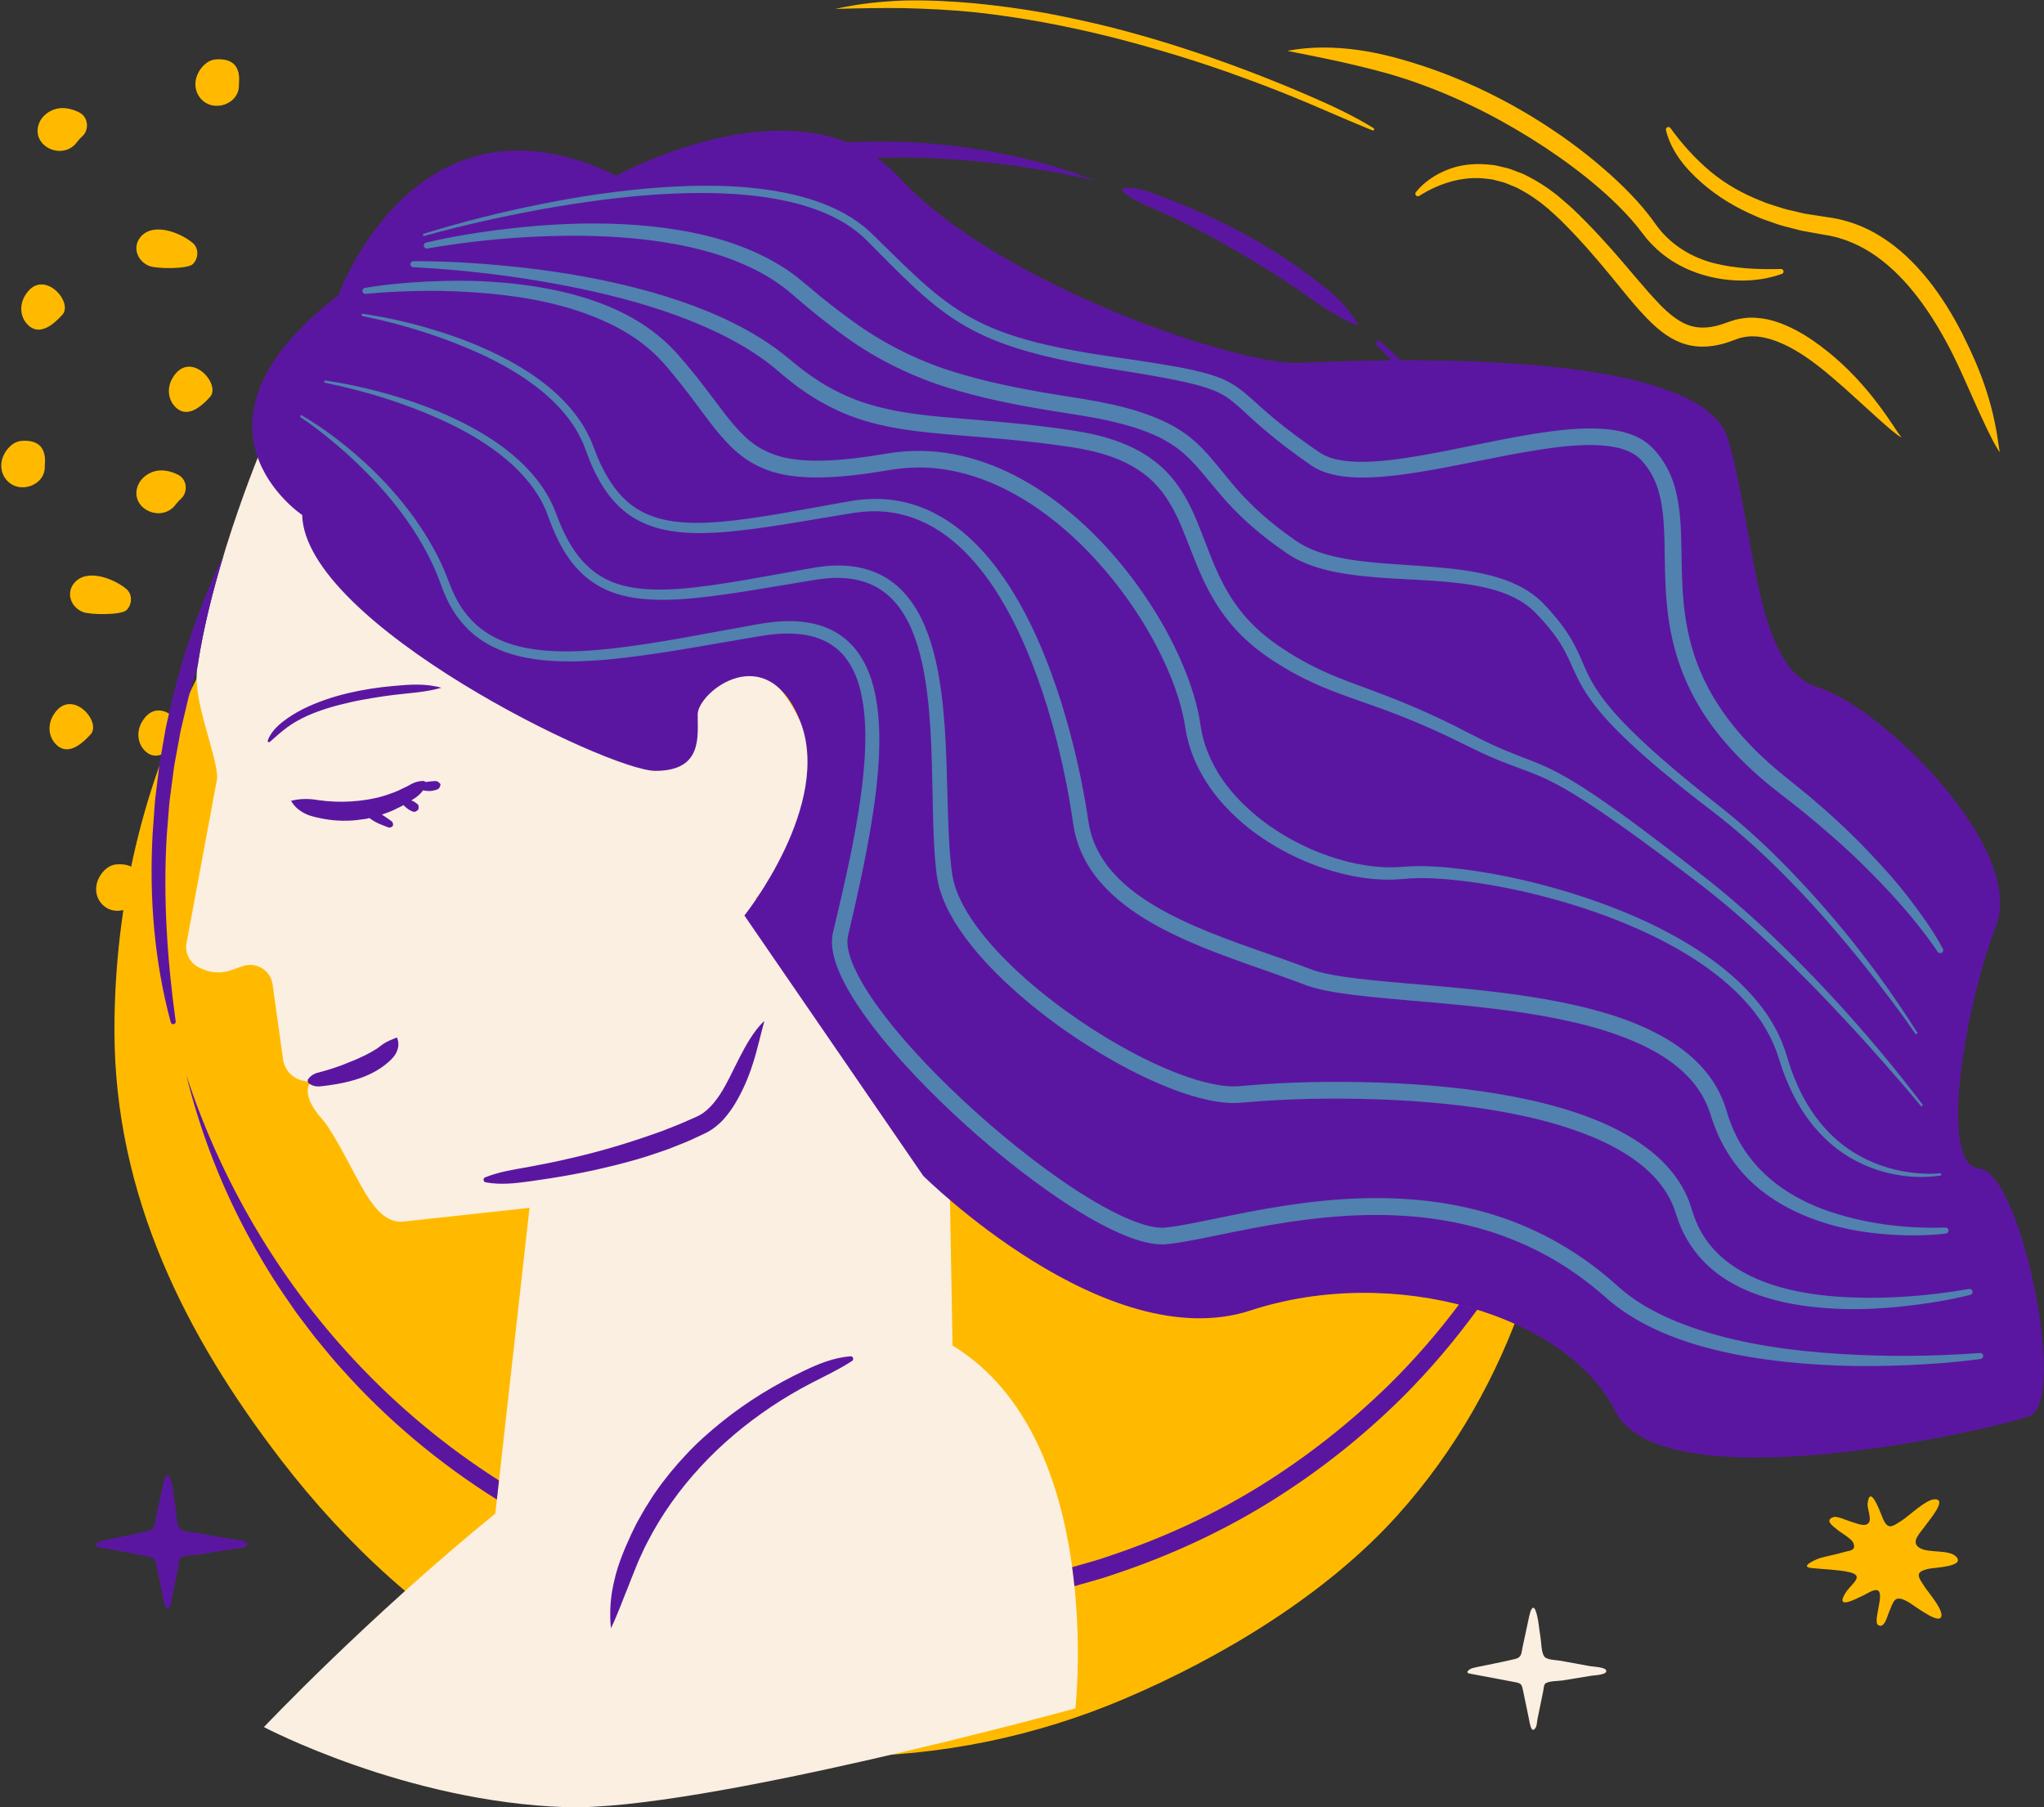 <?xml version="1.0" encoding="UTF-8" standalone="no"?><svg xmlns="http://www.w3.org/2000/svg" xmlns:xlink="http://www.w3.org/1999/xlink" fill="#000000" height="440.5" preserveAspectRatio="xMidYMid meet" version="1" viewBox="-0.3 -0.1 498.2 440.5" width="498.2" zoomAndPan="magnify"><rect x="-0.3" y="-0.1" width="498.2" height="440.5" fill="#333333" stroke="none"/><defs><clipPath id="a"><path d="M 45 105 L 392 105 L 392 440.379 L 45 440.379 Z M 45 105"/></clipPath><clipPath id="b"><path d="M 23 31 L 497.859 31 L 497.859 397 L 23 397 Z M 23 31"/></clipPath></defs><g><g id="change1_1"><path d="M 220.238 1.883 C 225.875 2.035 231.504 2.305 237.113 2.867 C 248.324 4.066 259.438 6.164 270.395 8.891 C 281.344 11.66 292.168 14.953 302.785 18.852 C 308.098 20.785 313.363 22.852 318.578 25.047 C 323.781 27.258 328.949 29.547 334.207 31.672 L 334.215 31.676 C 334.348 31.73 334.512 31.684 334.59 31.551 C 334.68 31.406 334.637 31.219 334.492 31.129 C 329.633 28.121 324.469 25.727 319.258 23.453 C 314.047 21.188 308.777 19.047 303.461 17.035 C 292.824 13.016 281.984 9.496 270.953 6.672 C 265.434 5.285 259.863 4.074 254.262 3.027 C 248.652 2.031 242.996 1.277 237.324 0.711 C 231.645 0.199 225.938 -0.09 220.234 0.023 C 214.531 0.223 208.832 0.824 203.273 2.074 C 208.973 1.91 214.602 1.801 220.238 1.883 Z M 486.816 108.211 C 486.727 107.586 486.645 106.957 486.535 106.336 C 486.344 105.082 486.102 103.84 485.844 102.602 C 485.332 100.121 484.672 97.672 483.898 95.258 C 482.355 90.426 480.27 85.766 477.977 81.199 C 475.656 76.645 472.941 72.246 469.723 68.168 C 466.473 64.129 462.684 60.379 458.137 57.562 C 455.883 56.141 453.438 54.98 450.883 54.137 C 449.598 53.734 448.301 53.367 446.977 53.133 C 446.316 52.992 445.648 52.914 444.984 52.816 L 443.168 52.531 L 439.566 51.973 L 436.031 51.141 C 434.836 50.898 433.695 50.508 432.547 50.141 C 431.395 49.77 430.227 49.441 429.129 48.941 C 424.629 47.207 420.379 44.824 416.68 41.766 C 413.004 38.688 409.742 35.121 406.902 31.18 L 406.852 31.113 C 406.711 30.914 406.457 30.812 406.203 30.875 C 405.875 30.957 405.672 31.289 405.754 31.621 C 407.039 36.836 410.539 41 414.43 44.41 C 418.348 47.852 422.867 50.562 427.637 52.574 C 428.809 53.141 430.043 53.535 431.262 53.969 C 432.48 54.402 433.699 54.848 434.957 55.137 L 438.711 56.105 L 442.512 56.793 L 444.398 57.129 C 444.969 57.23 445.543 57.309 446.105 57.445 C 447.238 57.672 448.348 58.016 449.441 58.387 C 451.617 59.176 453.719 60.188 455.684 61.453 C 459.629 63.977 463.09 67.328 466.109 71.07 C 469.148 74.809 471.754 78.945 474.094 83.246 C 476.457 87.539 478.387 92.07 480.406 96.59 C 481.418 98.852 482.43 101.121 483.512 103.387 C 484.055 104.516 484.59 105.652 485.176 106.781 C 485.453 107.348 485.762 107.906 486.074 108.465 C 486.234 108.746 486.391 109.023 486.57 109.297 C 486.758 109.555 486.898 109.871 487.195 110.043 C 486.934 109.488 486.941 108.82 486.816 108.211 Z M 338.262 17.906 C 340.945 18.703 343.617 19.547 346.242 20.531 C 356.77 24.371 366.801 29.594 376.176 35.762 C 380.852 38.863 385.383 42.199 389.605 45.863 C 391.727 47.688 393.75 49.609 395.66 51.617 C 396.617 52.621 397.539 53.648 398.414 54.703 C 398.867 55.223 399.258 55.773 399.68 56.309 L 401.078 58.086 C 403.07 60.406 405.426 62.453 408.066 63.984 C 410.695 65.543 413.555 66.637 416.473 67.344 C 422.312 68.727 428.418 68.641 434.012 66.656 C 434.258 66.57 434.43 66.332 434.422 66.059 C 434.414 65.719 434.133 65.449 433.789 65.457 L 433.738 65.457 C 428.137 65.605 422.555 65.363 417.316 64.008 C 412.082 62.645 407.359 59.766 404.055 55.629 L 402.848 54.012 C 402.402 53.414 401.98 52.785 401.512 52.219 C 400.598 51.051 399.641 49.926 398.656 48.84 C 396.68 46.672 394.602 44.617 392.438 42.672 C 388.109 38.781 383.535 35.191 378.727 31.953 C 369.129 25.449 358.699 20.152 347.711 16.375 C 342.211 14.523 336.598 12.91 330.828 12.102 C 325.074 11.301 319.18 11.195 313.465 12.293 C 319.164 13.43 324.668 14.504 330.125 15.812 C 332.855 16.449 335.562 17.164 338.262 17.906 Z M 457.938 99.031 C 456.117 96.574 454.164 94.207 452.055 91.961 C 449.945 89.719 447.688 87.594 445.254 85.641 C 442.816 83.691 440.246 81.852 437.395 80.352 C 434.543 78.883 431.422 77.609 427.934 77.383 C 426.211 77.199 424.414 77.418 422.684 77.824 C 420.801 78.391 419.734 78.875 418.379 79.234 C 415.762 79.922 413.223 79.969 410.922 79.023 C 408.602 78.113 406.441 76.312 404.418 74.27 C 400.391 70.113 396.617 65.273 392.555 60.727 C 390.527 58.438 388.445 56.188 386.297 54 C 385.219 52.906 384.133 51.828 383.016 50.773 C 381.887 49.719 380.648 48.715 379.469 47.684 C 377.023 45.703 374.348 43.961 371.469 42.555 C 370.773 42.156 369.977 41.949 369.234 41.641 C 368.473 41.379 367.75 41.016 366.949 40.848 L 364.578 40.293 C 364.188 40.184 363.785 40.129 363.379 40.102 L 362.16 39.98 C 358.93 39.699 355.586 40.043 352.566 41.234 C 351.066 41.844 349.617 42.562 348.316 43.496 C 346.992 44.395 345.82 45.453 344.801 46.738 C 344.641 46.938 344.617 47.223 344.762 47.449 C 344.941 47.738 345.32 47.824 345.609 47.645 L 345.668 47.609 C 350.613 44.516 356.273 42.773 361.828 43.438 L 362.867 43.562 C 363.215 43.594 363.559 43.648 363.895 43.754 L 365.934 44.285 C 366.617 44.438 367.25 44.793 367.91 45.031 C 368.559 45.324 369.242 45.504 369.855 45.883 C 372.379 47.203 374.766 48.828 376.973 50.711 C 378.047 51.703 379.141 52.629 380.199 53.664 C 381.254 54.719 382.289 55.789 383.32 56.871 C 385.371 59.039 387.355 61.273 389.297 63.555 C 391.242 65.836 393.137 68.164 395.059 70.516 C 396.98 72.867 398.93 75.23 401.141 77.5 C 403.352 79.73 405.859 82.023 409.211 83.348 C 410.863 84.008 412.676 84.363 414.449 84.387 C 416.23 84.41 417.949 84.133 419.57 83.711 C 421.145 83.297 422.859 82.555 423.879 82.258 C 425.078 81.977 426.324 81.77 427.621 81.902 C 428.262 81.891 428.918 82.074 429.566 82.145 C 430.219 82.328 430.875 82.426 431.523 82.668 C 432.172 82.875 432.824 83.094 433.465 83.379 C 434.113 83.621 434.746 83.945 435.383 84.25 C 440.477 86.801 444.992 90.723 449.445 94.637 L 456.113 100.684 C 457.234 101.695 458.352 102.723 459.512 103.719 C 460.078 104.227 460.672 104.715 461.27 105.199 C 461.875 105.664 462.473 106.199 463.199 106.488 C 462.188 105.375 461.473 104.004 460.582 102.77 C 459.738 101.5 458.848 100.262 457.938 99.031 Z M 381.523 251.02 C 381.523 296.398 368.492 337.793 340.406 369.113 C 323.176 388.328 297.762 403.75 273.656 413.984 C 252.43 423 229.074 427.984 204.559 427.984 C 147.34 427.984 100.512 397.793 68.164 355.664 C 45.258 325.836 27.594 291.535 27.594 251.02 C 27.594 189.438 56.008 133.184 103.723 101.484 C 131.742 82.871 168.402 74.051 204.559 74.051 C 241.203 74.051 273.223 85.188 301.465 104.266 C 348.547 136.066 381.523 189.926 381.523 251.02" fill="#ffba00"/></g><g id="change2_1"><path d="M 12.613 174.348 C 11.344 176.555 11.48 179.336 13.246 181.215 C 15.453 183.562 18.332 182.754 21.883 178.777 C 24.465 175.523 16.75 167.137 12.613 174.348 Z M 34.266 175.895 C 32.996 178.102 33.133 180.883 34.898 182.762 C 37.105 185.109 39.984 184.301 43.535 180.324 C 46.117 177.07 38.402 168.684 34.266 175.895 Z M 17.637 142.191 C 15.762 144.648 17.094 148.008 19.969 149.086 C 21.758 149.758 29.238 149.859 30.535 148.602 C 31.938 147.234 32.047 144.719 30.461 143.414 C 27.41 140.91 20.668 138.215 17.637 142.191 Z M 60.43 204.438 C 58.379 204.594 56.68 206.391 55.918 208.273 C 55.168 210.121 55.359 212.211 56.637 213.809 C 59.734 217.688 66.359 215.316 66.09 210.523 C 66.059 209.926 67.262 203.922 60.43 204.438 Z M 28.074 210.574 C 26.023 210.73 24.324 212.527 23.562 214.41 C 22.816 216.258 23.008 218.352 24.281 219.945 C 27.379 223.824 34.004 221.453 33.734 216.66 C 33.703 216.062 34.906 210.059 28.074 210.574 Z M 43.051 115.582 C 41.227 114.68 39.039 114.18 37.031 114.871 C 35.066 115.547 33.512 117.055 33.066 119.012 C 31.98 123.766 38.203 126.941 41.871 123.609 C 41.961 123.527 42.047 123.441 42.125 123.348 C 42.676 122.703 43.172 122.016 43.812 121.457 C 44.094 121.211 44.332 120.922 44.516 120.578 C 45.449 118.852 44.973 116.531 43.051 115.582 Z M 14.996 76.504 C 17.578 73.246 9.863 64.859 5.723 72.07 C 4.457 74.277 4.594 77.059 6.355 78.938 C 8.566 81.285 11.445 80.477 14.996 76.504 Z M 41.703 92.117 C 40.434 94.328 40.57 97.105 42.336 98.984 C 44.543 101.336 47.426 100.523 50.973 96.551 C 53.555 93.297 45.84 84.906 41.703 92.117 Z M 36.141 64.746 C 37.934 65.422 45.414 65.523 46.707 64.262 C 48.113 62.898 48.223 60.379 46.633 59.074 C 43.586 56.57 36.84 53.875 33.809 57.852 C 31.938 60.312 33.266 63.668 36.141 64.746 Z M 4.953 107.355 C 2.898 107.512 1.199 109.309 0.438 111.191 C -0.309 113.035 -0.117 115.129 1.156 116.727 C 4.254 120.605 10.879 118.234 10.613 113.441 C 10.578 112.844 11.781 106.84 4.953 107.355 Z M 57.93 20.469 C 57.898 19.871 59.102 13.867 52.273 14.383 C 50.219 14.539 48.52 16.336 47.758 18.219 C 47.012 20.062 47.203 22.156 48.477 23.754 C 51.574 27.633 58.199 25.262 57.93 20.469 Z M 8.984 30.703 C 9.43 28.746 10.984 27.238 12.949 26.562 C 14.957 25.875 17.148 26.371 18.969 27.273 C 20.891 28.227 21.371 30.547 20.438 32.273 C 20.254 32.613 20.012 32.902 19.73 33.148 C 19.09 33.711 18.594 34.398 18.043 35.039 C 17.965 35.133 17.883 35.223 17.789 35.305 C 14.125 38.637 7.898 35.461 8.984 30.703 Z M 469.02 386.957 C 469.684 387.961 474.277 393.266 472.523 394.309 C 471.211 395.086 465.801 390.852 464.645 390.242 C 461.434 388.547 461.34 389.906 460.035 393.027 C 459.68 393.871 458.969 396.938 457.469 395.961 C 456.691 395.453 457.391 392.875 457.461 392.25 C 457.559 391.34 458.473 388.281 457.48 387.586 C 456.633 386.988 454.66 388.375 453.977 388.691 C 451.895 389.668 447.004 392.305 449.445 388.246 C 450.852 385.906 454.488 383.938 450.312 383.043 C 447.371 382.414 444.188 382.387 441.195 382.062 C 438.027 381.719 442.848 379.773 443.168 379.68 C 445.102 379.117 447.105 378.793 449.031 378.211 C 450.441 377.785 452.172 377.926 451.449 375.996 C 451.055 374.938 448.477 373.516 447.613 372.793 C 446.531 371.887 444.215 370.414 446.652 369.637 C 447.52 369.363 449.965 370.527 450.832 370.762 C 452.133 371.109 454.242 372.199 455.172 371.051 C 455.945 370.094 454.785 367.543 454.906 366.41 C 455.406 361.574 457.77 367.844 458.449 369.562 C 459.754 372.84 460.629 372.195 463.305 370.445 C 465.141 369.246 468.988 365.473 471.133 365.324 C 474.535 365.094 469.957 370.328 469.184 371.469 C 467.836 373.457 465.164 375.691 467.609 377.176 C 469.785 378.496 474.672 377.484 476.438 379.25 C 478.902 381.719 471.301 381.93 469.867 382.238 C 466.18 383.035 467.168 384.148 469.02 386.957" fill="#ffba00"/></g><g clip-path="url(#a)" id="change3_1"><path d="M 231.871 327.84 L 230.582 255.246 L 183.848 218.961 C 183.848 218.961 204.863 196.594 194.695 175.578 C 184.527 154.562 169.613 159.309 161.477 185.066 C 161.477 185.066 120.125 181.68 113.348 157.273 C 106.566 132.871 88.512 107.285 64.785 105.93 C 64.785 105.93 51.648 136.09 47.762 162.859 C 46.613 170.754 52.641 183.824 52.641 189.535 L 45.172 229.727 C 44.715 232.18 45.969 234.629 48.219 235.699 L 48.836 235.988 C 51.059 237.047 53.605 237.188 55.938 236.391 L 58.906 235.367 C 62.176 234.242 65.66 236.383 66.141 239.809 L 68.691 258.102 C 69.047 260.656 70.953 262.719 73.469 263.277 L 75.387 263.703 C 75.387 263.703 72.672 266.414 78.098 272.516 C 81.414 276.246 85.996 286.309 89.059 291.203 C 91.113 294.492 93.996 297.988 97.859 297.645 L 128.762 294.281 L 120.422 368.793 C 89 394.395 64.027 420.828 64.027 420.828 C 64.027 420.828 98.508 439.043 137.547 440.348 C 170.203 441.434 261.812 416.273 261.812 416.273 C 261.812 416.273 269.246 350.582 231.871 327.84 Z M 387.645 408.305 C 385.266 408.695 382.887 409.082 380.508 409.473 C 379.586 409.621 377.059 409.547 376.32 410.266 C 375.961 410.613 375.953 411.512 375.863 411.953 C 375.648 413.004 375.434 414.055 375.219 415.102 C 374.961 416.352 374.707 417.602 374.449 418.848 C 374.332 419.422 374.316 420.398 374.027 420.91 C 372.941 422.828 372.512 419.578 372.359 418.848 C 371.879 416.551 371.402 414.25 370.926 411.949 C 370.641 410.582 370.551 410.18 369.152 409.914 C 365.41 409.207 361.676 408.5 357.934 407.797 C 356.551 407.535 358.035 406.617 358.559 406.477 C 359.613 406.188 360.715 406.012 361.785 405.781 C 364.199 405.262 366.648 404.812 369.047 404.215 C 370.648 403.816 370.5 402.773 370.832 401.234 C 371.371 398.723 371.91 396.211 372.449 393.703 C 372.652 392.75 373.305 390.57 374.023 392.559 C 374.703 394.445 374.793 396.793 375.152 398.766 C 375.387 400.047 375.34 402.41 376.023 403.531 C 376.621 404.516 378.949 404.465 379.984 404.652 C 382.406 405.094 384.832 405.539 387.254 405.98 C 387.879 406.094 390.992 406.199 391.203 407.055 C 391.473 408.129 388.195 408.215 387.645 408.305" fill="#faefe0"/></g><g clip-path="url(#b)" id="change4_1"><path d="M 42 249.52 C 42.336 249.473 42.57 249.16 42.523 248.824 C 40.434 233.75 39.441 218.621 40.344 203.523 L 40.797 197.875 C 40.879 196.938 40.934 195.992 41.039 195.055 L 41.41 192.246 L 42.148 186.633 L 43.168 181.062 L 43.676 178.277 C 43.863 177.355 44.102 176.441 44.312 175.523 L 45.609 170.012 C 46.086 168.188 46.645 166.383 47.156 164.57 C 47.395 163.734 47.633 162.898 47.883 162.066 C 49.25 153.039 51.637 143.664 54.195 135.223 C 53.996 135.633 53.793 136.035 53.598 136.445 C 52.047 139.977 50.363 143.453 49.043 147.078 C 48.359 148.883 47.609 150.66 46.98 152.484 L 45.152 157.973 C 44.504 159.789 44.004 161.652 43.488 163.508 C 42.98 165.367 42.43 167.215 41.961 169.086 L 40.684 174.723 C 40.477 175.664 40.242 176.602 40.062 177.547 L 39.566 180.395 L 38.574 186.086 L 37.871 191.824 L 37.52 194.691 C 37.418 195.648 37.375 196.609 37.297 197.57 L 36.887 203.332 C 36.062 218.699 37.309 234.25 41.32 249.07 C 41.402 249.363 41.691 249.562 42 249.52 Z M 273.508 46.766 C 274.637 47.715 275.848 48.387 277.074 49.023 C 278.293 49.676 279.562 50.18 280.824 50.719 L 284.57 52.402 L 288.27 54.176 C 293.18 56.586 297.973 59.215 302.66 62.008 C 307.355 64.793 311.973 67.699 316.488 70.773 L 319.859 73.105 C 320.957 73.914 322.082 74.695 323.254 75.418 C 324.406 76.164 325.598 76.867 326.855 77.5 C 328.094 78.152 329.387 78.754 330.812 79.215 C 330.121 77.898 329.301 76.715 328.426 75.59 C 327.523 74.492 326.566 73.457 325.559 72.477 C 323.523 70.543 321.254 68.902 319.035 67.195 C 314.539 63.855 309.848 60.773 304.969 58.023 C 300.086 55.273 295.047 52.816 289.91 50.609 L 286.031 49.008 L 282.121 47.496 C 280.809 47.027 279.504 46.523 278.145 46.176 C 276.773 45.867 275.387 45.602 273.914 45.605 C 273.73 45.605 273.547 45.684 273.418 45.836 C 273.188 46.113 273.223 46.523 273.496 46.754 Z M 338.301 337.355 C 328.707 346.738 318.102 355.078 306.695 362.145 C 295.285 369.199 283.008 374.816 270.289 379.062 C 267.258 380.164 264.129 380.957 261.031 381.852 C 261.246 383.418 261.43 384.965 261.586 386.48 C 261.676 386.453 261.766 386.438 261.852 386.41 C 265.156 385.445 268.5 384.605 271.738 383.43 C 284.789 379.062 297.387 373.285 309.094 366.039 C 320.797 358.789 331.68 350.223 341.449 340.531 C 348.117 333.898 354.215 326.715 359.75 319.117 C 358.285 318.664 356.805 318.242 355.293 317.859 C 350.113 324.762 344.445 331.297 338.301 337.355 Z M 85.914 331.227 C 67.586 311.539 53.586 287.785 45.102 261.938 C 48.379 275.137 53.219 288.016 59.668 300.094 C 62.887 306.133 66.441 312.008 70.391 317.609 L 71.852 319.727 C 72.348 320.43 72.883 321.098 73.395 321.785 C 74.434 323.148 75.457 324.527 76.516 325.879 C 78.703 328.52 80.836 331.215 83.164 333.738 C 94.117 345.996 106.859 356.641 120.805 365.375 L 121.324 360.73 C 108.336 352.465 96.406 342.52 85.914 331.227 Z M 206.98 330.457 C 202.938 330.785 199.273 332.273 195.742 333.957 C 192.199 335.633 188.746 337.5 185.402 339.559 C 182.055 341.613 178.84 343.891 175.758 346.348 C 172.691 348.816 169.711 351.426 167.016 354.328 C 164.301 357.207 161.766 360.266 159.508 363.527 C 158.914 364.324 158.426 365.191 157.879 366.02 C 157.336 366.852 156.809 367.688 156.332 368.562 L 154.871 371.152 L 153.559 373.824 C 151.91 377.422 150.344 381.086 149.465 384.957 C 148.504 388.793 148.203 392.793 148.605 396.754 C 150.359 393.137 151.574 389.562 153.031 386.074 C 153.676 384.305 154.441 382.594 155.113 380.844 C 155.449 379.973 155.887 379.141 156.266 378.285 C 156.66 377.438 157.035 376.582 157.496 375.766 C 160.902 369.105 165.293 362.984 170.371 357.473 C 175.445 351.949 181.254 347.078 187.523 342.859 C 190.66 340.754 193.926 338.82 197.285 337.07 C 200.652 335.328 204.074 333.742 207.34 331.629 L 207.371 331.609 C 207.562 331.488 207.676 331.27 207.656 331.031 C 207.629 330.684 207.324 330.426 206.98 330.457 Z M 160.109 280.824 L 162.652 279.938 L 165.164 278.941 C 166 278.602 166.844 278.293 167.668 277.926 L 170.129 276.785 C 170.945 276.398 171.742 276.07 172.711 275.492 C 173.617 274.941 174.426 274.289 175.176 273.602 C 176.648 272.199 177.801 270.617 178.793 269.008 C 180.754 265.77 182.168 262.418 183.238 259.02 C 184.336 255.609 185.027 252.238 186.016 248.738 C 184.633 249.961 183.551 251.48 182.57 252.996 C 181.605 254.527 180.75 256.102 179.949 257.664 C 178.328 260.785 176.965 263.953 175.156 266.695 C 174.258 268.062 173.25 269.309 172.137 270.312 C 171.574 270.805 170.996 271.258 170.387 271.605 C 169.84 271.934 168.996 272.277 168.211 272.625 C 166.637 273.32 165.066 274.023 163.445 274.633 L 161.035 275.578 L 158.586 276.445 C 152.047 278.734 145.348 280.711 138.527 282.246 C 135.125 283.047 131.695 283.734 128.254 284.367 C 124.801 284.969 121.352 285.492 117.973 286.84 L 117.953 286.848 C 117.762 286.926 117.609 287.102 117.566 287.32 C 117.504 287.668 117.734 288 118.078 288.062 C 121.727 288.734 125.273 288.312 128.797 287.824 C 132.32 287.336 135.84 286.797 139.34 286.137 C 141.098 285.828 142.836 285.438 144.586 285.082 C 146.32 284.676 148.066 284.293 149.801 283.852 C 153.266 282.977 156.719 282.012 160.109 280.824 Z M 93.391 254.156 C 92.617 254.617 92.012 255.234 91.215 255.695 C 89.676 256.664 87.957 257.473 86.18 258.246 C 84.391 259.004 82.539 259.719 80.629 260.34 C 79.676 260.648 78.707 260.934 77.734 261.191 C 76.754 261.422 75.785 261.691 74.91 262.77 L 74.879 262.809 C 74.867 262.824 74.855 262.84 74.844 262.855 C 74.586 263.223 74.676 263.73 75.043 263.988 C 76.23 264.82 77.312 264.754 78.371 264.605 C 79.434 264.484 80.496 264.332 81.559 264.152 C 83.684 263.789 85.805 263.289 87.879 262.523 C 89.953 261.762 91.973 260.703 93.801 259.238 C 94.684 258.48 95.633 257.703 96.219 256.602 C 96.789 255.512 97.07 254.137 96.449 252.754 C 95.043 253.297 94.18 253.68 93.391 254.156 Z M 102.816 192.523 C 103.324 192.629 103.836 192.695 104.344 192.695 C 104.871 192.688 105.391 192.59 105.887 192.438 C 106.371 192.281 106.926 192.195 107.074 191.016 C 106.312 190.125 105.934 190.258 105.48 190.281 C 105.039 190.305 104.609 190.336 104.188 190.398 C 103.93 190.434 103.676 190.465 103.422 190.496 C 103.289 190.34 103.098 190.238 102.883 190.242 L 102.793 190.242 C 101.91 190.254 101.203 190.449 100.551 190.711 C 99.887 190.953 99.352 191.387 98.719 191.648 C 97.492 192.238 96.297 192.879 95.004 193.277 C 92.488 194.25 89.852 194.766 87.215 195.062 C 84.574 195.352 81.895 195.395 79.219 195.137 C 78.547 195.074 77.883 194.98 77.211 194.902 C 76.551 194.773 75.875 194.707 75.188 194.66 C 73.797 194.586 72.387 194.637 70.641 195.066 C 71.52 196.652 72.844 197.609 74.223 198.273 C 75.621 198.934 77.133 199.176 78.629 199.484 C 81.633 200.023 84.75 200.094 87.793 199.625 L 88.938 199.469 C 89.215 199.41 89.484 199.344 89.758 199.273 C 89.922 199.43 90.109 199.539 90.293 199.664 C 90.77 199.988 91.266 200.281 91.785 200.523 C 92.305 200.766 92.844 200.98 93.383 201.188 L 94.195 201.496 C 94.461 201.609 94.738 201.695 95.219 201.406 C 95.402 201.297 95.52 201.094 95.508 200.867 C 95.484 200.305 95.258 200.121 95.016 199.965 L 94.309 199.461 C 93.836 199.129 93.359 198.797 92.871 198.496 C 92.84 198.477 92.809 198.465 92.777 198.445 C 94.066 197.988 95.348 197.535 96.547 196.887 C 97.059 196.664 97.551 196.402 98.035 196.129 L 98.391 196.453 C 98.66 196.691 98.934 196.934 99.227 197.141 C 99.52 197.348 99.84 197.508 100.176 197.637 C 100.512 197.766 100.797 197.984 101.652 197.234 C 101.895 196.121 101.562 195.98 101.285 195.746 C 101.012 195.516 100.715 195.312 100.395 195.156 C 100.246 195.09 100.094 195.039 99.941 194.98 C 100.129 194.863 100.312 194.746 100.5 194.629 C 101.387 194.094 102.191 193.406 102.816 192.523 Z M 95.848 167.062 C 92.039 167.383 88.242 167.965 84.504 168.848 C 80.762 169.727 77.086 170.977 73.598 172.688 C 71.863 173.566 70.184 174.582 68.637 175.797 C 67.098 176.996 65.664 178.48 64.965 180.363 C 64.926 180.469 64.945 180.59 65.023 180.68 C 65.137 180.812 65.336 180.824 65.469 180.711 L 65.473 180.707 C 66.914 179.457 68.219 178.262 69.688 177.176 C 71.156 176.102 72.762 175.203 74.434 174.43 C 77.793 172.906 81.387 171.898 85.016 171.074 C 86.832 170.652 88.672 170.32 90.516 170.023 C 92.359 169.711 94.211 169.434 96.074 169.219 C 99.805 168.789 103.523 168.598 107.289 167.523 C 103.492 166.445 99.641 166.715 95.848 167.062 Z M 211.562 37.215 C 211.586 37.23 211.613 37.246 211.641 37.262 C 211.613 37.246 211.586 37.23 211.562 37.215 Z M 209.781 36.211 C 209.828 36.234 209.875 36.262 209.922 36.285 C 209.875 36.262 209.828 36.234 209.781 36.211 Z M 494.324 345.051 C 484.832 348.441 404.84 366.742 393.316 343.695 C 381.793 320.648 339.762 307.766 304.512 319.289 C 269.262 330.816 224.727 286.477 224.727 286.477 L 181.137 223.031 C 181.137 223.031 202.828 195.914 194.695 175.578 C 186.559 155.242 169.75 168.605 169.75 174.027 C 169.75 179.449 170.969 187.777 159.445 187.777 C 147.922 187.777 74.031 151.852 73.352 125.414 C 73.352 125.414 40.812 103.723 82.164 71.859 C 82.164 71.859 101.145 18.984 149.953 42.711 C 149.953 42.711 181.883 25.086 206.184 34.57 C 211.395 34.352 216.617 34.344 221.824 34.574 C 237.211 35.406 252.488 38.441 266.777 43.922 C 259.312 42.254 251.828 40.891 244.309 39.934 C 236.789 38.977 229.238 38.438 221.691 38.293 C 218.91 38.27 216.129 38.305 213.352 38.371 C 215.371 39.777 217.297 41.434 219.098 43.387 C 242.824 69.148 301.551 89.043 316.465 88.363 C 320.285 88.191 328.562 87.812 338.871 87.727 C 338.867 87.727 338.863 87.727 338.859 87.727 C 337.66 86.465 336.449 85.219 335.219 83.98 C 334.977 83.742 334.973 83.355 335.215 83.113 C 335.441 82.883 335.812 82.875 336.055 83.082 C 337.781 84.586 339.461 86.141 341.121 87.715 C 371.094 87.613 415.969 90.188 420.887 106.906 C 427.664 129.953 427.211 162.695 442.805 167.441 C 458.395 172.188 493.645 206.762 486.188 225.742 C 478.73 244.723 471.953 284.039 482.121 284.719 C 492.289 285.395 503.812 341.66 494.324 345.051 Z M 59.965 376.129 C 60.258 377.301 56.68 377.395 56.078 377.492 C 53.48 377.918 50.887 378.344 48.285 378.766 C 47.281 378.934 44.523 378.852 43.715 379.629 C 43.324 380.012 43.316 380.992 43.219 381.477 C 42.984 382.621 42.75 383.77 42.516 384.914 C 42.234 386.277 41.953 387.641 41.676 389 C 41.547 389.629 41.531 390.691 41.215 391.254 C 40.027 393.348 39.559 389.801 39.391 389.004 C 38.871 386.492 38.348 383.984 37.824 381.473 C 37.516 379.977 37.418 379.539 35.891 379.25 C 31.809 378.48 27.727 377.707 23.648 376.938 C 22.133 376.652 23.754 375.652 24.328 375.496 C 25.48 375.184 26.68 374.988 27.848 374.738 C 30.488 374.168 33.156 373.68 35.777 373.027 C 37.527 372.594 37.363 371.457 37.727 369.773 C 38.312 367.031 38.902 364.293 39.488 361.551 C 39.711 360.516 40.426 358.133 41.207 360.301 C 41.953 362.363 42.051 364.926 42.445 367.082 C 42.699 368.477 42.645 371.059 43.391 372.281 C 44.047 373.355 46.59 373.301 47.715 373.504 C 50.359 373.988 53.008 374.473 55.652 374.957 C 56.332 375.082 59.73 375.191 59.965 376.129" fill="#5b16a1"/></g><g id="change5_1"><path d="M 100.434 65.027 L 100.453 65.027 C 109.559 65.504 118.68 66.434 127.695 67.82 C 136.715 69.219 145.664 71.012 154.402 73.492 C 163.121 75.973 171.668 79.137 179.488 83.508 C 181.434 84.605 183.328 85.789 185.145 87.066 C 186.055 87.703 186.945 88.363 187.809 89.055 C 188.691 89.746 189.473 90.438 190.402 91.219 C 193.992 94.25 197.91 96.996 202.184 99.137 C 206.441 101.309 211.035 102.809 215.652 103.762 C 220.281 104.738 224.922 105.246 229.516 105.664 C 238.711 106.457 247.789 107.066 256.812 108.309 C 261.363 108.906 265.734 109.566 269.895 110.973 C 274.031 112.359 277.871 114.426 280.859 117.418 C 283.883 120.383 285.973 124.227 287.703 128.344 C 289.453 132.461 290.945 136.855 292.949 141.133 C 294.93 145.41 297.477 149.555 300.715 153.113 C 303.906 156.691 307.824 159.645 311.793 162.055 C 315.785 164.527 320.062 166.59 324.406 168.285 C 328.746 169.98 333.102 171.391 337.367 172.977 C 341.641 174.547 345.84 176.277 349.977 178.168 C 352.051 179.098 354.094 180.102 356.141 181.105 C 358.207 182.102 360.281 183.164 362.414 184.086 C 364.531 185.043 366.711 185.891 368.871 186.699 C 371.043 187.492 373.16 188.266 375.215 189.152 C 379.305 190.953 383.184 193.309 387 195.789 C 394.609 200.797 401.969 206.273 409.289 211.773 C 411.113 213.16 412.961 214.52 414.758 215.93 C 416.531 217.363 418.352 218.738 420.09 220.219 C 423.59 223.148 427.012 226.176 430.355 229.297 C 437.039 235.535 443.465 242.059 449.68 248.781 C 452.812 252.121 455.879 255.523 458.898 258.969 C 461.93 262.398 464.934 265.863 467.836 269.406 C 467.93 269.52 468.102 269.543 468.223 269.453 C 468.344 269.359 468.367 269.188 468.273 269.062 C 457.172 254.43 444.906 240.684 431.621 227.949 C 428.285 224.781 424.863 221.699 421.359 218.707 C 417.836 215.734 414.211 212.883 410.582 210.082 C 403.316 204.469 396.023 198.883 388.379 193.703 C 384.547 191.137 380.59 188.656 376.305 186.699 C 374.164 185.734 371.98 184.91 369.855 184.098 C 367.734 183.27 365.645 182.426 363.598 181.465 C 361.527 180.539 359.535 179.484 357.488 178.461 C 355.434 177.406 353.379 176.348 351.285 175.363 C 347.117 173.367 342.863 171.523 338.555 169.852 C 334.254 168.16 329.902 166.664 325.719 164.98 C 321.539 163.289 317.547 161.305 313.766 158.898 C 309.941 156.492 306.469 153.855 303.559 150.559 C 300.637 147.305 298.344 143.535 296.5 139.484 C 294.629 135.441 293.195 131.121 291.387 126.785 C 289.59 122.48 287.246 118.066 283.695 114.566 C 280.184 111.039 275.719 108.664 271.184 107.141 C 266.637 105.594 261.887 104.883 257.355 104.277 C 248.203 103.008 238.969 102.367 229.891 101.57 C 220.828 100.77 211.895 99.453 204.023 95.457 C 200.074 93.52 196.41 90.988 192.977 88.137 C 192.133 87.461 191.191 86.641 190.258 85.934 C 189.32 85.199 188.359 84.508 187.383 83.84 C 185.43 82.504 183.414 81.277 181.355 80.148 C 173.102 75.637 164.238 72.586 155.289 70.23 C 146.32 67.895 137.199 66.309 128.047 65.23 C 118.883 64.199 109.699 63.516 100.469 63.555 C 100.082 63.559 99.758 63.863 99.734 64.254 C 99.715 64.66 100.027 65.004 100.434 65.027 Z M 88.832 71.527 L 88.855 71.523 C 98.715 70.59 108.711 70.523 118.543 71.406 C 128.355 72.285 138.164 74.18 146.996 78.176 C 151.402 80.148 155.543 82.684 159.004 85.914 C 159.879 86.715 160.684 87.57 161.477 88.449 C 162.27 89.387 163.086 90.301 163.859 91.254 C 165.43 93.145 166.941 95.086 168.43 97.066 C 171.426 101.004 174.227 105.203 178.055 108.941 C 179.953 110.801 182.215 112.438 184.695 113.605 C 187.172 114.793 189.824 115.488 192.445 115.859 C 195.074 116.242 197.68 116.312 200.258 116.254 C 202.836 116.199 205.383 115.988 207.906 115.699 C 210.434 115.422 212.938 115.047 215.426 114.633 C 216.703 114.43 217.828 114.223 219.023 114.102 C 220.207 113.961 221.395 113.879 222.582 113.855 C 232.137 113.574 241.578 116.852 249.777 121.961 C 258.016 127.098 265.184 133.961 271.285 141.605 C 277.352 149.277 282.461 157.812 285.867 166.93 C 286.707 169.211 287.422 171.527 287.961 173.863 C 288.242 175.047 288.426 176.176 288.633 177.41 L 288.996 179.367 L 289.492 181.289 C 290.98 186.383 293.672 191.027 297.035 194.984 C 300.43 198.93 304.398 202.316 308.746 205.055 C 313.086 207.816 317.75 210.023 322.629 211.621 C 327.496 213.219 332.594 214.242 337.789 214.297 C 339.09 214.309 340.391 214.254 341.695 214.129 C 342.926 214.004 344.086 213.934 345.309 213.918 C 347.734 213.883 350.191 214.012 352.641 214.227 C 362.457 215.121 372.219 217.18 381.707 219.988 C 391.184 222.836 400.461 226.5 409.012 231.422 C 413.277 233.891 417.355 236.691 421.023 239.938 C 424.684 243.184 427.961 246.887 430.352 251.113 C 431.547 253.223 432.523 255.449 433.227 257.758 C 434 260.172 434.824 262.582 435.906 264.891 C 438.004 269.516 440.844 273.887 444.562 277.414 C 451.926 284.613 462.664 287.852 472.652 286.426 C 472.797 286.402 472.902 286.277 472.891 286.133 C 472.879 285.977 472.746 285.863 472.594 285.875 L 472.566 285.879 C 462.73 286.586 452.613 283.141 445.762 276.191 C 442.309 272.75 439.633 268.578 437.684 264.094 C 436.668 261.863 435.91 259.527 435.188 257.18 C 434.461 254.703 433.438 252.324 432.188 250.078 C 429.691 245.578 426.285 241.672 422.516 238.27 C 418.73 234.867 414.555 231.953 410.203 229.383 C 401.477 224.266 392.074 220.465 382.465 217.488 C 372.836 214.555 362.973 212.379 352.902 211.371 C 350.383 211.133 347.848 210.977 345.277 210.992 C 344.008 210.992 342.672 211.066 341.414 211.18 C 340.23 211.273 339.035 211.309 337.84 211.281 C 333.039 211.168 328.238 210.145 323.652 208.566 C 319.059 206.996 314.66 204.836 310.609 202.176 C 306.551 199.531 302.863 196.34 299.781 192.68 C 296.719 189.008 294.348 184.793 293.074 180.273 L 292.648 178.57 L 292.348 176.844 C 292.148 175.613 291.938 174.277 291.641 173.027 C 291.07 170.496 290.316 168.031 289.441 165.621 C 285.891 156 280.645 147.168 274.375 139.16 C 268.078 131.184 260.633 124 251.902 118.547 C 247.539 115.832 242.848 113.578 237.891 112.031 C 232.941 110.477 227.715 109.676 222.484 109.809 C 221.18 109.832 219.871 109.918 218.574 110.07 C 217.285 110.199 215.949 110.441 214.762 110.625 C 212.328 111.023 209.887 111.387 207.453 111.648 C 205.016 111.926 202.582 112.121 200.168 112.164 C 197.754 112.219 195.352 112.145 193.035 111.801 C 188.363 111.18 184.219 109.258 180.914 105.965 C 177.578 102.711 174.773 98.559 171.695 94.59 C 170.172 92.59 168.598 90.602 166.961 88.664 C 166.148 87.688 165.309 86.734 164.461 85.789 C 163.57 84.824 162.648 83.879 161.668 83.008 C 157.766 79.473 153.219 76.805 148.492 74.766 C 143.746 72.75 138.801 71.371 133.816 70.387 C 128.828 69.406 123.789 68.824 118.754 68.527 C 113.715 68.211 108.668 68.285 103.645 68.523 C 98.617 68.777 93.629 69.234 88.641 70.07 C 88.266 70.133 87.992 70.48 88.031 70.863 C 88.07 71.27 88.426 71.566 88.832 71.527 Z M 88.043 76.926 L 88.055 76.926 C 98.09 78.977 107.945 82.066 117.207 86.324 C 121.82 88.484 126.266 91.012 130.293 94.074 C 134.305 97.129 137.902 100.773 140.387 105.09 C 141 106.172 141.547 107.285 142.02 108.43 L 143.387 112.035 C 144.371 114.465 145.555 116.84 147.035 119.062 C 148.512 121.277 150.32 123.328 152.488 124.973 C 154.656 126.617 157.164 127.793 159.746 128.539 C 164.949 130.023 170.301 129.965 175.48 129.629 C 180.68 129.246 185.801 128.496 190.895 127.699 L 206.121 125.172 C 208.652 124.723 211.031 124.449 213.504 124.516 C 215.949 124.559 218.375 124.949 220.715 125.625 C 225.402 126.973 229.68 129.605 233.336 132.93 C 237.02 136.246 240.113 140.234 242.805 144.473 C 248.164 153.004 251.957 162.52 254.969 172.223 C 256.457 177.086 257.73 182.02 258.816 186.996 C 259.355 189.484 259.852 191.984 260.293 194.488 L 260.914 198.254 C 261.117 199.504 261.254 200.746 261.531 202.148 C 262.07 204.855 263.047 207.492 264.391 209.902 C 265.734 212.316 267.426 214.5 269.312 216.449 C 273.102 220.352 277.598 223.324 282.219 225.836 C 291.52 230.824 301.438 234.035 311.082 237.469 L 314.688 238.77 L 318.328 240.129 C 321.004 241.039 323.605 241.504 326.203 241.914 C 331.395 242.699 336.535 243.133 341.668 243.594 C 351.922 244.484 362.129 245.324 372.188 246.914 C 377.211 247.711 382.195 248.688 387.066 249.996 C 391.934 251.309 396.691 252.961 401.113 255.172 C 405.523 257.383 409.586 260.246 412.574 263.957 C 414.066 265.805 415.246 267.871 416.105 270.07 C 416.328 270.613 416.488 271.184 416.688 271.738 C 416.902 272.379 417.094 273.027 417.328 273.66 C 417.789 274.934 418.297 276.188 418.891 277.406 C 421.234 282.297 424.691 286.684 428.938 290.008 C 433.16 293.367 437.996 295.785 442.992 297.484 C 445.492 298.336 448.039 299.004 450.609 299.539 C 453.184 300.047 455.777 300.406 458.375 300.641 C 463.582 301.094 468.777 301.148 473.984 300.547 C 474.359 300.5 474.648 300.176 474.637 299.793 C 474.621 299.387 474.281 299.066 473.879 299.078 L 473.84 299.082 C 463.719 299.406 453.41 298.051 444.02 294.605 C 439.348 292.848 434.93 290.434 431.199 287.258 C 427.473 284.086 424.434 280.176 422.418 275.746 C 421.906 274.648 421.469 273.508 421.07 272.355 C 420.867 271.781 420.711 271.195 420.523 270.609 C 420.301 269.953 420.117 269.281 419.859 268.637 C 418.863 266.039 417.473 263.586 415.742 261.426 C 412.273 257.086 407.727 253.902 402.98 251.492 C 398.219 249.066 393.195 247.367 388.141 246.004 C 383.078 244.648 377.957 243.652 372.828 242.848 C 362.562 241.238 352.254 240.406 342.023 239.527 C 336.914 239.07 331.801 238.641 326.82 237.891 C 324.348 237.512 321.867 237.047 319.672 236.301 L 316.086 234.965 L 312.434 233.656 C 302.723 230.23 292.984 227.043 284.102 222.332 C 279.688 219.977 275.496 217.215 272.086 213.746 C 268.672 210.301 266.16 206.07 265.227 201.391 C 264.988 200.27 264.828 198.961 264.617 197.672 L 263.957 193.832 C 263.492 191.277 262.973 188.734 262.406 186.203 C 261.27 181.141 259.941 176.117 258.391 171.16 C 255.262 161.266 251.32 151.52 245.637 142.664 C 242.781 138.262 239.484 134.07 235.484 130.527 C 231.52 126.984 226.789 124.113 221.562 122.66 C 216.367 121.141 210.738 121.227 205.617 122.273 L 190.445 124.984 C 185.395 125.844 180.34 126.645 175.285 127.078 C 170.25 127.477 165.137 127.562 160.395 126.262 C 158.035 125.609 155.801 124.594 153.848 123.152 C 151.895 121.711 150.23 119.879 148.836 117.84 C 147.438 115.797 146.285 113.562 145.309 111.242 L 143.898 107.656 C 143.379 106.426 142.777 105.234 142.109 104.09 C 139.398 99.496 135.574 95.727 131.395 92.609 C 127.195 89.488 122.594 87.004 117.867 84.883 C 113.137 82.754 108.234 81.062 103.266 79.648 C 98.297 78.227 93.25 77.141 88.141 76.379 C 87.996 76.359 87.859 76.453 87.828 76.598 C 87.797 76.746 87.895 76.895 88.043 76.926 Z M 78.938 93.191 L 78.949 93.191 C 89.594 95.375 100.047 98.699 109.785 103.398 C 114.629 105.789 119.27 108.613 123.348 112.082 C 127.41 115.543 130.887 119.746 132.883 124.621 C 134.684 129.668 136.941 135.074 141.016 139.152 C 143.031 141.191 145.477 142.848 148.133 143.945 C 150.801 145.027 153.617 145.605 156.414 145.879 C 162.023 146.395 167.562 145.887 173.012 145.227 C 178.469 144.539 183.863 143.641 189.246 142.738 L 197.316 141.387 C 199.977 140.93 202.547 140.625 205.129 140.785 C 207.691 140.918 210.207 141.461 212.449 142.547 C 214.711 143.605 216.672 145.215 218.27 147.168 C 221.48 151.105 223.258 156.203 224.418 161.355 C 225.574 166.547 226.105 171.918 226.457 177.305 C 226.793 182.699 226.898 188.133 227.004 193.586 C 227.121 199.043 227.191 204.523 227.68 210.066 C 227.812 211.473 227.941 212.805 228.195 214.285 C 228.461 215.766 228.883 217.188 229.395 218.555 C 230.43 221.285 231.828 223.801 233.395 226.156 C 236.539 230.875 240.324 235.02 244.332 238.863 C 252.398 246.512 261.43 253 271.059 258.465 C 275.887 261.176 280.879 263.633 286.129 265.59 C 288.75 266.566 291.445 267.414 294.246 268.012 C 295.648 268.309 297.078 268.539 298.547 268.66 C 299.281 268.719 300.027 268.754 300.785 268.734 C 301.523 268.738 302.371 268.645 302.988 268.59 C 313.715 267.637 324.613 267.48 335.43 267.828 C 346.246 268.215 357.059 269.172 367.637 271.188 C 372.918 272.207 378.141 273.5 383.18 275.234 C 388.195 276.984 393.094 279.125 397.379 282.07 C 399.516 283.539 401.508 285.195 403.211 287.078 C 404.891 288.973 406.328 291.062 407.312 293.355 C 407.551 293.93 407.805 294.5 407.984 295.098 L 408.641 297.047 C 409.121 298.426 409.695 299.777 410.391 301.07 C 411.754 303.672 413.57 306.031 415.668 308.062 C 419.898 312.145 425.238 314.676 430.621 316.277 C 436.039 317.887 441.605 318.594 447.137 318.863 C 452.68 319.137 458.203 318.852 463.676 318.273 C 469.152 317.68 474.566 316.82 479.93 315.496 C 480.301 315.402 480.547 315.039 480.48 314.656 C 480.41 314.254 480.031 313.984 479.629 314.055 L 479.602 314.059 C 468.949 315.902 458.027 316.664 447.316 315.91 C 441.969 315.5 436.652 314.66 431.641 313.012 C 426.645 311.379 421.938 308.906 418.316 305.34 C 416.527 303.551 415.004 301.512 413.867 299.258 C 413.285 298.141 412.809 296.969 412.406 295.766 L 411.785 293.828 C 411.578 293.117 411.285 292.434 411.004 291.75 C 409.844 289.02 408.156 286.551 406.227 284.363 C 404.277 282.191 402.047 280.328 399.699 278.695 C 394.984 275.445 389.801 273.141 384.527 271.316 C 379.242 269.504 373.844 268.18 368.414 267.137 C 357.543 265.074 346.547 264.121 335.566 263.738 C 324.574 263.398 313.609 263.559 302.594 264.551 C 301.852 264.617 301.344 264.68 300.715 264.68 C 300.113 264.695 299.492 264.668 298.867 264.617 C 297.617 264.52 296.352 264.316 295.082 264.051 C 292.547 263.512 290.02 262.727 287.531 261.805 C 282.551 259.953 277.715 257.586 273.031 254.961 C 268.348 252.324 263.812 249.41 259.457 246.254 C 255.098 243.102 250.918 239.703 247.023 236.031 C 243.145 232.352 239.512 228.395 236.578 224.035 C 235.113 221.863 233.844 219.578 232.93 217.211 C 232.48 216.027 232.121 214.824 231.898 213.617 C 231.684 212.41 231.527 211.027 231.398 209.719 C 230.891 204.395 230.781 198.953 230.629 193.504 C 230.484 188.051 230.344 182.57 229.965 177.074 C 229.574 171.582 228.965 166.062 227.695 160.605 C 226.41 155.195 224.492 149.672 220.73 145.125 C 218.855 142.879 216.48 140.965 213.777 139.73 C 211.09 138.465 208.152 137.879 205.277 137.758 C 202.402 137.605 199.52 137.984 196.816 138.484 L 188.762 139.938 C 183.395 140.906 178.035 141.863 172.672 142.605 C 167.316 143.328 161.914 143.875 156.637 143.449 C 154.008 143.227 151.418 142.723 149.012 141.781 C 146.613 140.824 144.438 139.387 142.594 137.574 C 140.738 135.766 139.234 133.578 137.977 131.25 L 137.074 129.473 L 136.262 127.645 C 135.742 126.402 135.301 125.188 134.758 123.844 C 132.547 118.605 128.805 114.211 124.547 110.66 C 120.277 107.09 115.457 104.297 110.488 101.941 C 105.512 99.582 100.332 97.707 95.07 96.18 C 89.809 94.633 84.453 93.453 79.031 92.645 C 78.887 92.621 78.75 92.719 78.719 92.863 C 78.691 93.012 78.785 93.16 78.938 93.191 Z M 482.305 329.66 L 482.285 329.66 C 470.832 330.504 459.281 330.602 447.84 329.863 C 436.41 329.137 424.977 327.574 414.188 324.117 C 408.809 322.395 403.594 320.18 398.945 317.156 C 397.801 316.387 396.664 315.598 395.605 314.727 C 395.062 314.305 394.559 313.844 394.039 313.395 L 392.391 311.938 C 390.148 310.008 387.809 308.191 385.371 306.512 C 380.5 303.141 375.246 300.312 369.746 298.105 C 364.246 295.898 358.5 294.336 352.68 293.332 C 341.02 291.324 329.137 291.613 317.559 293.09 C 311.762 293.828 306.02 294.859 300.34 296.008 L 291.855 297.738 C 289.062 298.289 286.195 298.848 283.551 299.109 C 281.273 299.27 278.555 298.477 276.023 297.508 C 273.457 296.512 270.938 295.254 268.469 293.887 C 263.535 291.137 258.797 287.938 254.195 284.559 C 245.008 277.762 236.336 270.211 228.262 262.109 C 224.238 258.047 220.371 253.828 216.812 249.398 C 213.293 244.965 209.938 240.301 207.734 235.309 C 206.684 232.855 205.918 230.152 206.379 228.066 L 208.312 219.621 C 209.574 213.969 210.77 208.289 211.762 202.559 C 212.75 196.824 213.551 191.035 213.887 185.172 C 214.18 179.32 214.113 173.34 212.637 167.445 C 211.891 164.516 210.727 161.602 208.898 159.031 C 207.086 156.461 204.52 154.344 201.621 153.098 C 198.727 151.828 195.613 151.336 192.594 151.289 C 189.57 151.227 186.555 151.633 183.699 152.164 C 172.316 154.176 161.004 156.527 149.617 157.879 C 143.934 158.527 138.211 158.918 132.578 158.457 C 126.988 157.992 121.383 156.551 117.008 153.176 C 114.828 151.508 113.008 149.391 111.586 147.016 C 110.875 145.824 110.254 144.578 109.723 143.281 C 109.215 142.012 108.691 140.59 108.129 139.246 C 105.836 133.836 102.758 128.805 99.223 124.168 C 95.66 119.543 91.656 115.277 87.297 111.438 C 82.938 107.59 78.285 104.09 73.277 101.141 C 73.152 101.062 72.988 101.102 72.906 101.223 C 72.82 101.352 72.855 101.523 72.984 101.609 L 72.992 101.613 C 75.379 103.195 77.672 104.953 79.891 106.773 C 82.125 108.582 84.285 110.477 86.367 112.449 C 90.523 116.398 94.422 120.625 97.801 125.234 C 101.191 129.828 104.129 134.758 106.273 140.02 C 106.812 141.344 107.266 142.641 107.812 144.059 C 108.363 145.441 109.016 146.793 109.773 148.09 C 111.285 150.68 113.266 153.043 115.656 154.914 C 118.043 156.789 120.789 158.16 123.637 159.094 C 126.484 160.027 129.43 160.551 132.367 160.836 C 138.254 161.379 144.117 161.031 149.902 160.438 C 161.477 159.188 172.828 156.949 184.203 155.066 C 187.023 154.57 189.77 154.238 192.527 154.324 C 195.266 154.387 197.965 154.867 200.355 155.949 C 202.75 157.016 204.785 158.727 206.281 160.887 C 207.785 163.043 208.797 165.586 209.441 168.25 C 210.734 173.602 210.773 179.32 210.43 184.965 C 210.055 190.629 209.242 196.297 208.23 201.934 C 207.215 207.574 205.996 213.191 204.703 218.801 L 202.715 227.23 C 202.316 229.035 202.469 230.762 202.797 232.336 C 203.129 233.914 203.652 235.387 204.246 236.797 C 205.449 239.613 206.965 242.191 208.586 244.672 C 210.211 247.148 211.965 249.512 213.789 251.809 C 217.441 256.398 221.371 260.723 225.457 264.879 C 233.641 273.18 242.43 280.848 251.805 287.797 C 256.508 291.254 261.355 294.539 266.508 297.418 C 269.086 298.852 271.742 300.184 274.559 301.281 C 275.969 301.832 277.426 302.312 278.953 302.676 C 280.484 303.031 282.098 303.281 283.867 303.156 C 286.969 302.848 289.773 302.285 292.648 301.727 L 301.141 300.008 C 306.777 298.875 312.41 297.867 318.074 297.152 C 329.375 295.723 340.844 295.473 351.98 297.402 C 363.094 299.312 373.797 303.469 383.07 309.855 C 385.391 311.441 387.629 313.16 389.773 314.988 L 391.383 316.379 C 391.961 316.867 392.531 317.375 393.137 317.828 C 394.316 318.777 395.566 319.625 396.828 320.445 C 401.918 323.66 407.457 325.934 413.094 327.641 C 424.414 330.965 436.094 332.262 447.699 332.723 C 453.508 332.941 459.32 332.848 465.113 332.598 C 470.914 332.34 476.684 331.898 482.453 331.121 C 482.836 331.07 483.121 330.73 483.09 330.34 C 483.062 329.934 482.711 329.629 482.305 329.66 Z M 422.789 199.633 C 419.281 196.672 415.648 193.953 412.16 191.066 C 408.652 188.195 405.191 185.277 401.852 182.238 C 398.523 179.191 395.266 176.062 392.387 172.66 C 390.949 170.961 389.609 169.195 388.453 167.336 C 387.281 165.477 386.363 163.512 385.473 161.43 C 384.586 159.355 383.609 157.168 382.359 155.156 C 381.121 153.133 379.688 151.258 378.164 149.496 C 377.402 148.602 376.633 147.781 375.801 146.906 C 374.938 146.035 373.992 145.242 373 144.539 C 371.008 143.129 368.82 142.07 366.582 141.262 C 362.098 139.652 357.461 138.934 352.887 138.434 C 348.305 137.945 343.742 137.699 339.234 137.379 C 334.73 137.059 330.254 136.66 325.953 135.762 C 323.809 135.309 321.715 134.723 319.742 133.922 C 318.758 133.52 317.805 133.062 316.902 132.547 C 316.453 132.281 316.016 132.008 315.59 131.719 L 314.227 130.75 C 310.59 128.172 307.172 125.328 304.059 122.191 C 300.914 119.062 298.242 115.559 295.262 111.98 C 293.758 110.203 292.117 108.434 290.242 106.883 C 288.379 105.32 286.297 104.016 284.148 102.938 C 275.477 98.754 266.137 97.523 257.238 96.094 C 248.316 94.652 239.461 92.891 230.977 90.156 C 222.512 87.375 214.586 83.34 207.371 78.059 C 203.742 75.453 200.219 72.668 196.781 69.738 L 194.098 67.527 C 193.156 66.801 192.191 66.105 191.203 65.449 C 189.227 64.141 187.156 62.988 185.035 61.973 C 176.523 57.91 167.305 55.98 158.156 55.035 C 148.984 54.105 139.773 54.211 130.656 54.934 C 121.535 55.711 112.484 56.949 103.555 59.02 C 103.18 59.105 102.93 59.473 102.996 59.859 C 103.066 60.262 103.445 60.527 103.848 60.461 L 103.871 60.457 C 112.766 58.926 121.801 57.945 130.816 57.551 C 139.836 57.16 148.879 57.305 157.777 58.402 C 166.652 59.504 175.453 61.57 183.352 65.434 C 185.316 66.406 187.215 67.496 189.012 68.715 C 189.91 69.328 190.781 69.977 191.629 70.648 L 192.875 71.688 L 194.18 72.809 C 197.641 75.797 201.23 78.68 204.969 81.398 C 212.395 86.926 220.891 91.18 229.695 94.062 C 238.535 96.891 247.57 98.664 256.586 100.105 C 261.133 100.836 265.539 101.457 269.898 102.43 C 274.234 103.41 278.508 104.633 282.355 106.531 C 284.27 107.492 286.066 108.613 287.691 109.969 C 289.316 111.32 290.801 112.875 292.242 114.555 C 295.102 117.934 297.984 121.652 301.32 124.922 C 304.633 128.219 308.254 131.18 312.051 133.828 L 313.473 134.824 C 313.992 135.168 314.52 135.492 315.055 135.797 C 316.129 136.398 317.234 136.914 318.359 137.359 C 320.609 138.25 322.918 138.863 325.223 139.328 C 334.461 141.105 343.625 140.895 352.555 141.73 C 357.012 142.148 361.438 142.789 365.539 144.195 C 367.59 144.902 369.535 145.82 371.277 147.012 C 372.145 147.609 372.961 148.273 373.703 149.004 C 374.449 149.766 375.25 150.59 375.969 151.418 C 377.441 153.07 378.801 154.801 379.965 156.641 C 381.137 158.477 382.051 160.445 382.977 162.531 C 383.902 164.613 384.941 166.766 386.227 168.738 C 387.496 170.723 388.938 172.566 390.461 174.312 C 393.508 177.812 396.867 180.945 400.281 183.988 C 403.711 187.016 407.238 189.91 410.805 192.75 C 414.363 195.609 418.055 198.289 421.512 201.164 C 424.992 204.043 428.348 207.074 431.598 210.223 C 438.094 216.523 444.207 223.227 449.992 230.207 C 452.906 233.68 455.734 237.227 458.488 240.832 C 461.246 244.434 463.965 248.074 466.52 251.816 L 466.523 251.824 C 466.609 251.945 466.777 251.98 466.902 251.902 C 467.031 251.82 467.07 251.648 466.988 251.52 C 457.262 236.117 445.836 221.785 432.898 208.891 C 429.648 205.684 426.285 202.582 422.789 199.633 Z M 102.797 57.211 C 102.754 57.062 102.84 56.914 102.98 56.871 C 112.297 53.988 121.754 51.609 131.312 49.695 C 140.867 47.766 150.539 46.324 160.285 45.609 C 170.023 44.914 179.891 44.887 189.605 46.613 C 194.449 47.496 199.262 48.836 203.75 51.02 C 205.992 52.113 208.141 53.43 210.109 55 C 211.09 55.773 212.035 56.664 212.898 57.516 L 215.496 60.078 C 222.422 66.859 229.316 73.812 237.84 78.105 C 242.066 80.277 246.598 81.848 251.238 83.07 C 255.875 84.309 260.621 85.219 265.391 86.016 C 270.152 86.801 274.988 87.426 279.812 88.184 C 284.637 88.961 289.465 89.691 294.332 91.074 C 295.547 91.445 296.77 91.867 297.973 92.402 C 299.172 92.938 300.344 93.613 301.414 94.375 C 303.566 95.91 305.312 97.637 307.121 99.223 C 310.699 102.43 314.465 105.371 318.402 108.141 C 319.379 108.844 320.383 109.512 321.371 110.195 C 322.207 110.77 323.141 111.195 324.168 111.523 C 326.223 112.164 328.512 112.41 330.824 112.453 C 335.477 112.52 340.242 111.883 344.98 111.102 C 354.477 109.504 363.941 107.184 373.66 105.625 C 378.523 104.863 383.453 104.227 388.551 104.34 C 391.094 104.406 393.695 104.672 396.289 105.453 C 397.586 105.852 398.879 106.387 400.094 107.145 C 400.699 107.523 401.285 107.953 401.832 108.438 C 402.395 108.945 402.844 109.441 403.285 109.934 C 405.043 111.961 406.41 114.34 407.324 116.824 C 408.238 119.312 408.73 121.879 409.031 124.395 C 409.598 129.441 409.484 134.344 409.629 139.152 C 409.754 143.965 410.086 148.703 411.02 153.312 C 411.926 157.922 413.445 162.375 415.543 166.559 C 419.762 174.934 426.215 182.105 433.551 188.168 L 439.195 192.754 C 441.117 194.277 442.949 195.922 444.812 197.52 C 448.48 200.781 452.02 204.191 455.398 207.758 C 458.773 211.32 462.07 214.965 465.051 218.875 C 466.535 220.828 468.004 222.797 469.383 224.832 C 470.781 226.859 472.07 228.93 473.254 231.141 C 473.445 231.496 473.309 231.941 472.949 232.133 C 472.617 232.312 472.207 232.207 471.996 231.902 L 471.969 231.859 C 466.594 223.918 459.988 216.746 453.113 210.023 C 451.398 208.328 449.602 206.715 447.824 205.094 C 446.016 203.496 444.188 201.926 442.355 200.363 C 440.492 198.836 438.664 197.262 436.742 195.805 L 433.895 193.582 C 432.934 192.824 431.934 192.074 430.988 191.277 C 423.348 185.008 416.375 177.496 411.844 168.414 C 409.586 163.898 407.945 159.055 406.98 154.117 C 405.988 149.18 405.652 144.172 405.531 139.262 C 405.395 134.352 405.5 129.5 404.98 124.867 C 404.707 122.559 404.27 120.312 403.508 118.23 C 402.742 116.148 401.645 114.25 400.219 112.594 C 397.676 109.355 393.039 108.516 388.441 108.375 C 383.801 108.262 379.031 108.855 374.293 109.594 C 364.789 111.117 355.316 113.383 345.613 114.953 C 340.758 115.723 335.832 116.371 330.742 116.273 C 328.203 116.207 325.598 115.941 323.008 115.117 C 321.719 114.703 320.414 114.105 319.25 113.297 C 318.246 112.586 317.23 111.898 316.242 111.168 C 312.254 108.297 308.371 105.195 304.742 101.863 C 302.918 100.219 301.188 98.512 299.395 97.195 C 297.617 95.859 295.578 94.984 293.352 94.277 C 288.879 92.918 284.07 92.09 279.309 91.246 C 274.535 90.414 269.73 89.707 264.902 88.852 C 260.086 87.98 255.277 86.996 250.531 85.66 C 245.785 84.34 241.09 82.648 236.688 80.312 C 232.27 78 228.246 75.012 224.562 71.758 C 220.867 68.504 217.438 65.023 214.008 61.566 L 211.445 58.969 C 210.59 58.102 209.762 57.324 208.84 56.582 C 207.016 55.102 204.996 53.852 202.875 52.797 C 198.621 50.691 193.977 49.359 189.266 48.473 C 179.805 46.738 170.051 46.676 160.398 47.262 C 150.73 47.879 141.105 49.215 131.551 50.934 C 122.008 52.707 112.496 54.785 103.145 57.398 L 103.137 57.402 C 102.988 57.441 102.836 57.355 102.797 57.211" fill="#5181ae"/></g></g></svg>